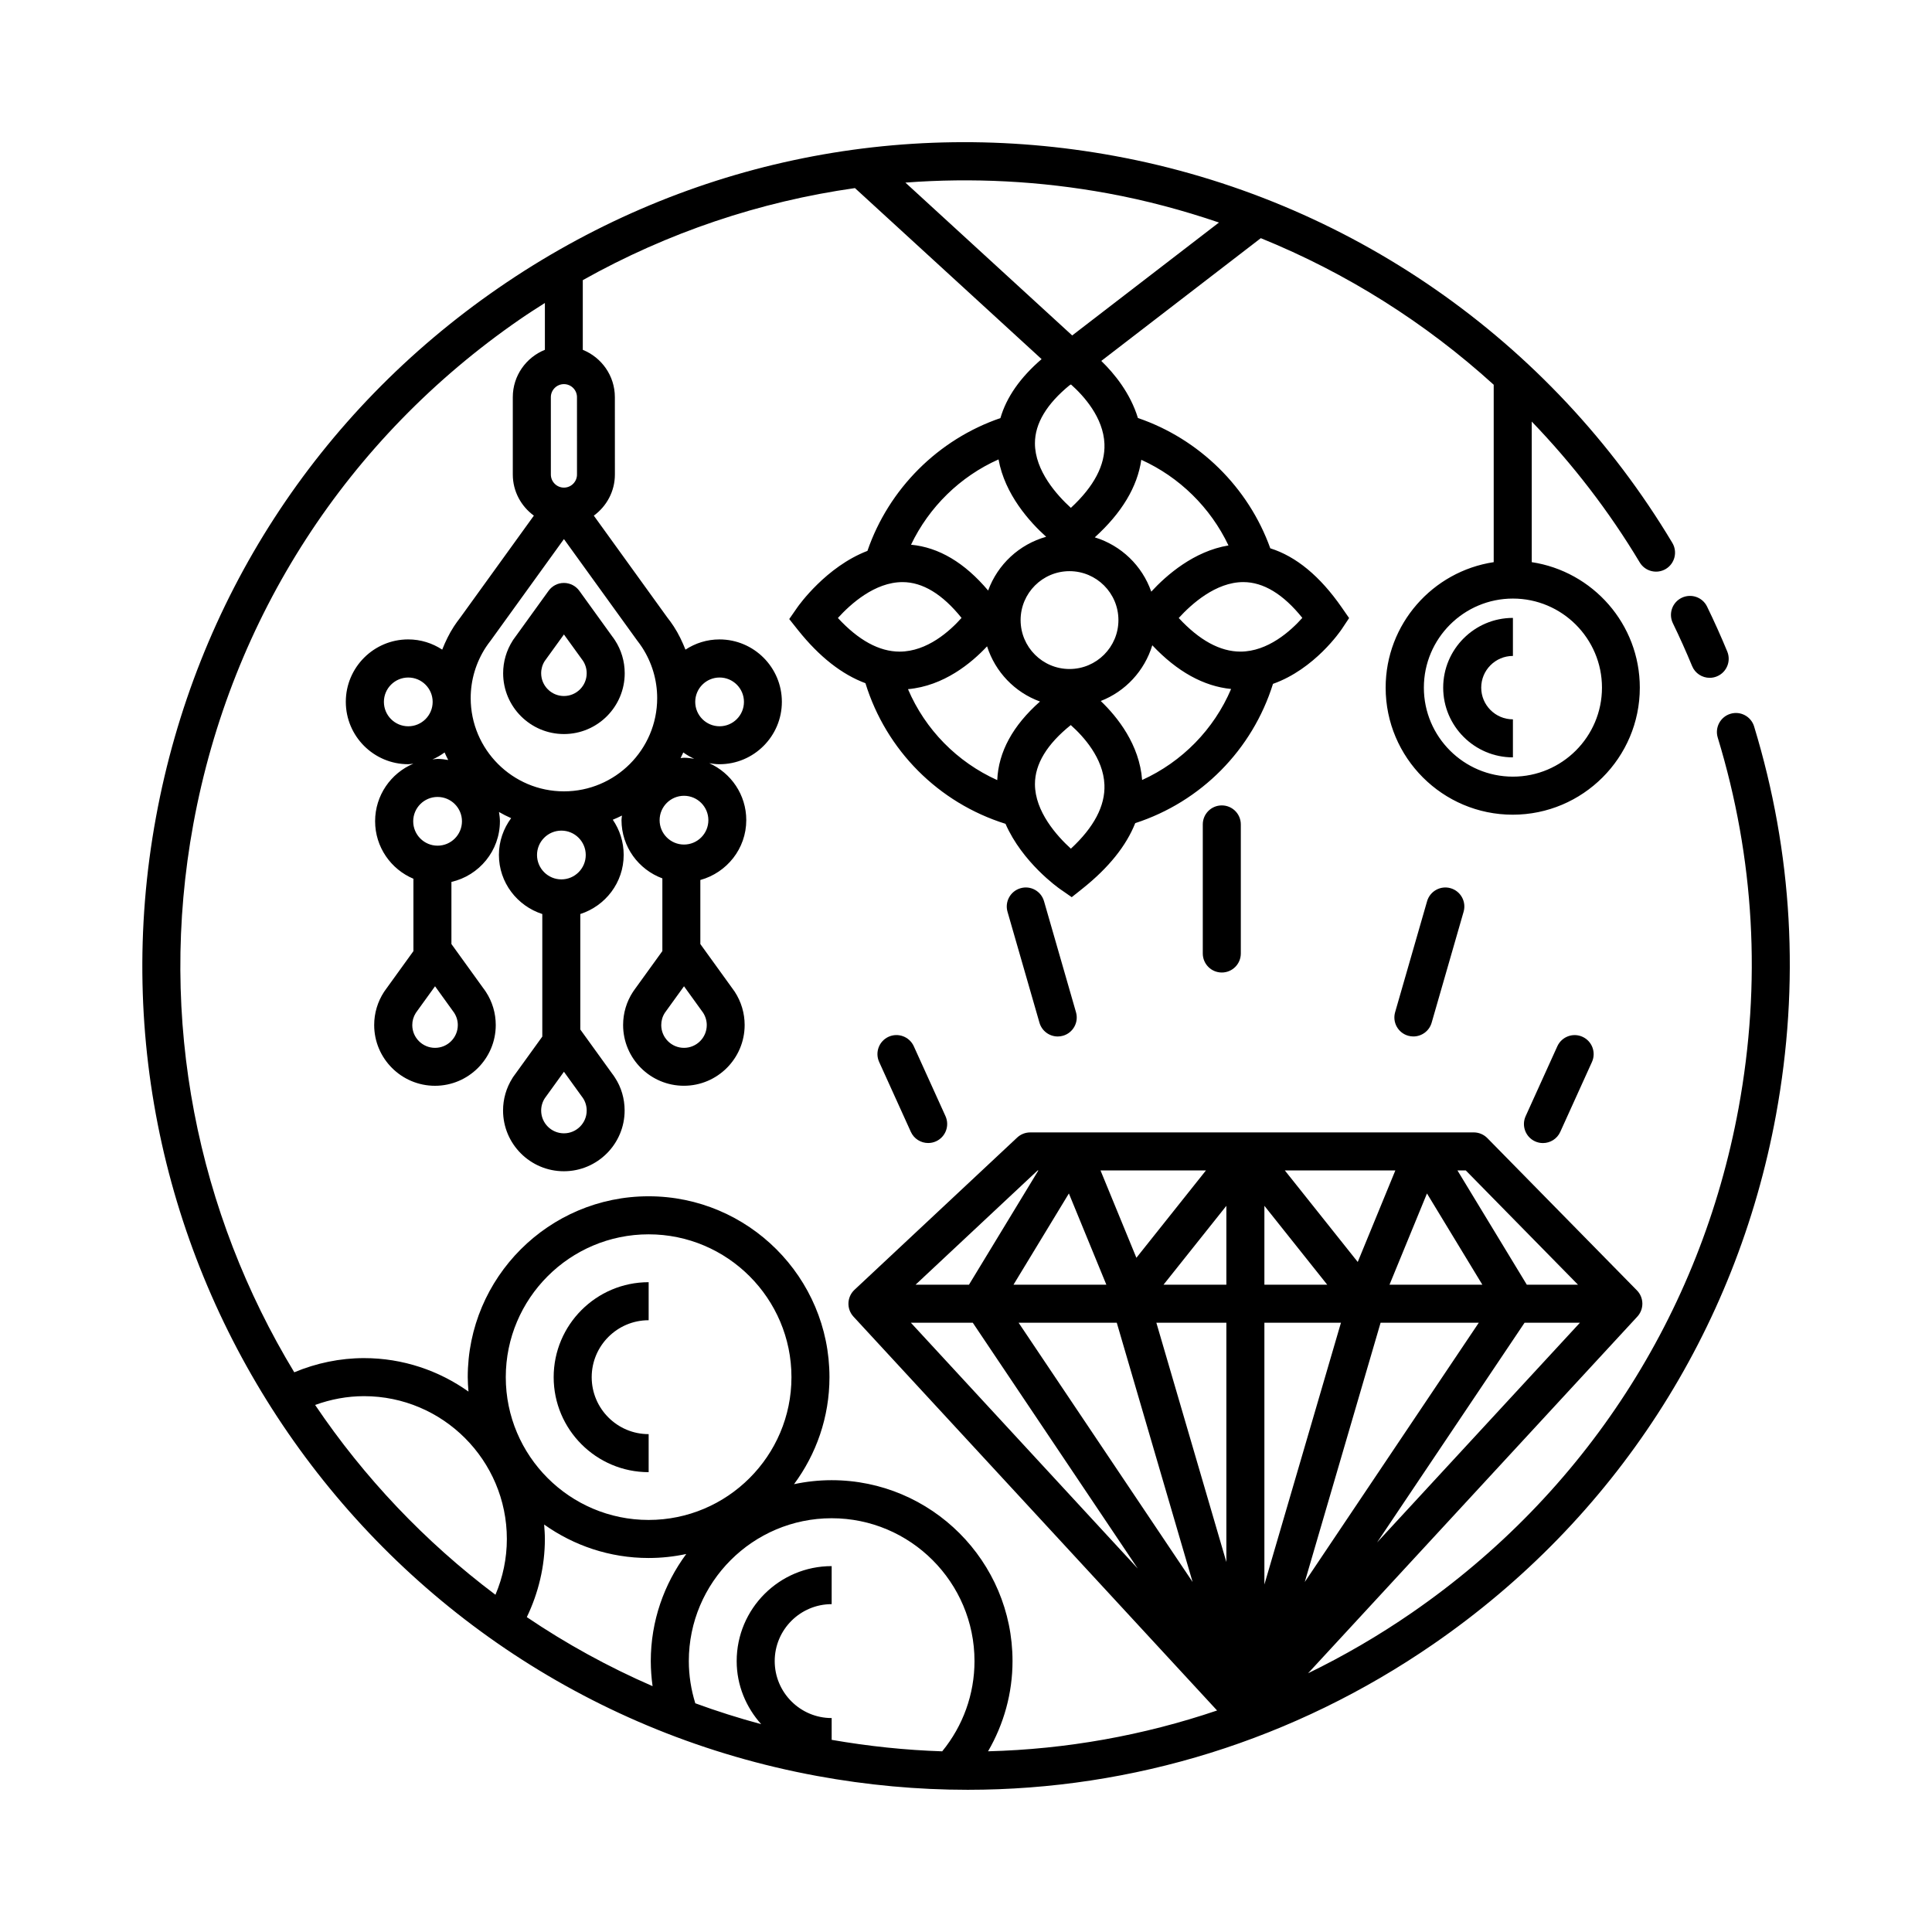 <?xml version="1.0" encoding="UTF-8"?>
<!-- Uploaded to: ICON Repo, www.svgrepo.com, Generator: ICON Repo Mixer Tools -->
<svg fill="#000000" width="800px" height="800px" version="1.1" viewBox="144 144 512 512" xmlns="http://www.w3.org/2000/svg">
 <g>
  <path d="m608.86 336.52c-0.812-2.656-3.621-4.168-6.289-3.352-2.66 0.812-4.16 3.629-3.356 6.289 9.754 31.996 11.613 65.031 5.527 98.191-10.055 54.684-40.809 102.18-86.594 133.75-8.832 6.09-18.027 11.43-27.496 16.035l87.254-94.516c1.824-1.98 1.777-5.031-0.105-6.953l-39.645-40.359c-0.945-0.961-2.242-1.508-3.598-1.508l-117.55 0.004c-1.281 0-2.508 0.488-3.445 1.359l-43.125 40.359c-2.019 1.895-2.137 5.062-0.262 7.098l96.363 104.38c-19.559 6.625-39.973 10.281-60.695 10.816 4.191-7.215 6.484-15.418 6.484-23.914 0-26.43-21.504-47.934-47.926-47.934-3.422 0-6.758 0.371-9.977 1.059 5.875-7.949 9.391-17.738 9.391-28.363 0-26.43-21.504-47.934-47.934-47.934-26.426 0-47.926 21.504-47.926 47.934 0 1.289 0.098 2.559 0.195 3.824-7.828-5.562-17.371-8.871-27.684-8.871-6.363 0-12.656 1.324-18.484 3.758-25.492-42.082-36.32-93.25-26.742-145.33 10.055-54.684 40.809-102.19 86.59-133.75 2.16-1.492 4.367-2.898 6.57-4.297v12.41c-4.973 2.004-8.504 6.863-8.504 12.539v20.5c0 4.488 2.215 8.438 5.586 10.906l-19.508 27.023c-0.57 0.734-1.129 1.5-1.676 2.332-1.27 1.945-2.258 4.027-3.109 6.152-2.594-1.699-5.684-2.707-9.012-2.707-9.117 0-16.535 7.418-16.535 16.535 0 9.125 7.418 16.539 16.535 16.539 0.465 0 0.902-0.102 1.355-0.137-5.945 2.508-10.125 8.398-10.125 15.242 0 6.856 4.195 12.746 10.152 15.25v19.18l-7.152 9.91c-0.18 0.246-0.359 0.484-0.523 0.734-0.035 0.051-0.066 0.102-0.102 0.141-1.715 2.625-2.621 5.668-2.621 8.797 0 8.883 7.231 16.105 16.113 16.105s16.105-7.231 16.105-16.105c0-3.129-0.906-6.172-2.602-8.766-0.246-0.383-0.52-0.754-0.73-1.027l-8.418-11.668v-16.461c7.344-1.684 12.852-8.242 12.852-16.086 0-0.836-0.125-1.637-0.246-2.445 1.043 0.598 2.109 1.148 3.219 1.633-2.012 2.734-3.238 6.086-3.238 9.734 0 7.352 4.852 13.527 11.496 15.672v32.484l-7.012 9.715c-0.242 0.316-0.48 0.645-0.707 0.969-0.07 0.105-0.137 0.207-0.195 0.316-1.629 2.574-2.484 5.535-2.484 8.578 0 8.883 7.231 16.105 16.113 16.105 8.883 0 16.105-7.231 16.105-16.105 0-3.144-0.906-6.191-2.559-8.699-0.277-0.449-0.586-0.867-0.77-1.098l-8.418-11.664v-30.602c6.644-2.144 11.496-8.316 11.496-15.672 0-3.457-1.066-6.656-2.887-9.316 0.832-0.332 1.633-0.711 2.43-1.109-0.031 0.402-0.121 0.785-0.121 1.195 0 7.106 4.523 13.125 10.828 15.457v19.266l-7.231 10.012c-0.152 0.207-0.309 0.418-0.449 0.637-0.031 0.047-0.066 0.09-0.098 0.137-1.719 2.621-2.625 5.664-2.625 8.801 0 8.883 7.227 16.105 16.105 16.105 8.883 0 16.105-7.231 16.105-16.105 0-3.117-0.902-6.16-2.629-8.816-0.242-0.367-0.504-0.727-0.699-0.977l-8.414-11.656v-16.977c6.992-1.926 12.172-8.277 12.172-15.875 0-6.723-4.039-12.488-9.809-15.078 0.887 0.145 1.777 0.273 2.707 0.273 9.117 0 16.535-7.422 16.535-16.539 0-9.117-7.418-16.535-16.535-16.535-3.332 0-6.414 1.008-9.012 2.707-0.852-2.125-1.832-4.207-3.109-6.156-0.57-0.867-1.176-1.707-1.684-2.336l-19.496-27.016c3.371-2.465 5.586-6.418 5.586-10.906l-0.008-20.496c0-5.68-3.527-10.535-8.5-12.539v-18.469c22.551-12.645 46.945-20.828 72.125-24.395l49.465 45.324c-5.644 4.856-9.309 10.082-10.914 15.629-16.461 5.633-29.582 18.727-35.242 35.191-10.957 4.211-18.203 14.438-18.582 14.984l-2.141 3.082 2.336 2.938c5.664 7.094 11.648 11.754 17.859 14.062 5.492 17.785 19.348 31.699 37.117 37.262 4.484 10.242 13.949 16.938 14.469 17.301l3.082 2.141 2.934-2.336c6.883-5.496 11.512-11.281 13.895-17.285 17.438-5.656 31.039-19.422 36.508-36.91 11.047-3.918 17.926-14.051 18.277-14.586l1.895-2.852-1.953-2.812c-5.758-8.293-12.102-13.531-18.934-15.672-5.789-16.156-18.844-28.996-35.082-34.531-1.996-6.559-6.227-11.758-9.707-15.129l42.273-32.531c22.742 9.227 43.613 22.398 61.723 38.844v47.016c-16.184 2.445-28.637 16.402-28.637 33.262 0 18.559 15.105 33.664 33.676 33.664 18.57 0 33.68-15.105 33.68-33.664 0-16.852-12.461-30.812-28.641-33.262v-37.258c10.812 11.234 20.461 23.711 28.621 37.328 1.426 2.383 4.527 3.152 6.906 1.734 2.387-1.43 3.164-4.523 1.734-6.914-32.203-53.828-86.066-91.195-147.73-102.53-57.328-10.547-115.34 1.871-163.34 34.961-47.996 33.09-80.234 82.887-90.777 140.23-21.766 118.36 56.824 232.36 175.19 254.12 13.32 2.449 26.672 3.664 39.934 3.664 43.812 0 86.566-13.219 123.41-38.621 47.996-33.086 80.238-82.887 90.781-140.22 6.371-34.77 4.422-69.41-5.801-102.96zm-311.95-66.762c0 1.91-1.551 3.465-3.461 3.465-1.91 0-3.465-1.559-3.465-3.465l-0.004-20.5c0-1.906 1.559-3.461 3.465-3.461s3.461 1.551 3.461 3.461zm-51.172 60.25c0-3.562 2.898-6.457 6.457-6.457 3.566 0 6.465 2.898 6.465 6.457 0 3.566-2.902 6.465-6.465 6.465s-6.457-2.902-6.457-6.465zm16.082 13.402c0.309 0.672 0.613 1.344 0.961 1.996-0.922-0.16-1.855-0.289-2.82-0.289-0.465 0-0.902 0.102-1.355 0.137 1.152-0.484 2.211-1.121 3.215-1.844zm3.504 72.25c0 3.324-2.707 6.031-6.031 6.031-3.332 0-6.035-2.707-6.035-6.031 0-1.152 0.312-2.227 0.926-3.203 0.191-0.246 0.363-0.492 0.453-0.641l4.656-6.445 5.047 7.004c0.652 1 0.984 2.102 0.984 3.285zm-5.363-47.547c-3.562 0-6.457-2.898-6.457-6.457 0-3.562 2.898-6.457 6.457-6.457 3.566 0 6.465 2.898 6.465 6.457-0.004 3.559-2.898 6.457-6.465 6.457zm38.547 66.914c0.637 0.977 0.973 2.117 0.973 3.285 0 3.324-2.707 6.031-6.031 6.031-3.332 0-6.035-2.707-6.035-6.031 0-1.164 0.336-2.301 0.977-3.281l5.059-7.004 4.609 6.383c0.039 0.062 0.406 0.562 0.449 0.617zm-5.734-57.98c-3.562 0-6.457-2.902-6.457-6.465s2.898-6.457 6.457-6.457c3.562 0 6.457 2.898 6.457 6.457 0 3.562-2.894 6.465-6.457 6.465zm38.527 38.613c0 3.324-2.707 6.031-6.031 6.031s-6.031-2.707-6.031-6.031c0-1.168 0.316-2.266 0.953-3.25 0.172-0.215 0.316-0.422 0.422-0.594l4.656-6.445 5.047 6.992c0.645 0.992 0.984 2.137 0.984 3.297zm-6.031-47.844c-3.566 0-6.465-2.898-6.465-6.457 0-3.566 2.902-6.465 6.465-6.465s6.457 2.902 6.457 6.465c0 3.559-2.894 6.457-6.457 6.457zm0-23.004c-0.312 0-0.598 0.074-0.906 0.09 0.25-0.488 0.488-0.992 0.719-1.496 0.902 0.648 1.863 1.219 2.891 1.676-0.887-0.145-1.777-0.27-2.703-0.27zm9.43-21.262c3.562 0 6.457 2.898 6.457 6.457 0 3.566-2.898 6.465-6.457 6.465-3.562 0-6.457-2.902-6.457-6.465 0-3.559 2.894-6.457 6.457-6.457zm-20.555-8.02c2.625 4.031 4.016 8.691 4.016 13.477 0 13.629-11.09 24.711-24.711 24.711-13.621 0-24.711-11.09-24.711-24.711 0-4.793 1.387-9.453 4.035-13.508 0.367-0.562 0.777-1.109 1.289-1.777l19.387-26.859 19.418 26.895c0.457 0.578 0.879 1.168 1.277 1.773zm94.48-49.781c1.664 9.309 8.297 16.625 12.617 20.504-7.144 2.012-12.852 7.332-15.375 14.246-6.231-7.394-13.082-11.453-20.434-12.141 4.785-10.012 13.043-18.102 23.191-22.609zm18.805 55.547c-7.144 0-12.957-5.812-12.957-12.965 0-7.148 5.812-12.965 12.957-12.965 7.148 0 12.965 5.812 12.965 12.965 0.004 7.152-5.816 12.965-12.965 12.965zm-44.254-23.031c5.332 0 10.578 3.188 15.645 9.488-3.059 3.441-9.09 8.934-16.414 8.934-5.387 0-10.879-2.992-16.355-8.914 3.348-3.691 9.789-9.508 17.125-9.508zm25.105 52.477c-10.621-4.793-19.074-13.375-23.652-24.105 9.5-0.852 16.816-6.922 20.957-11.352 2.172 6.797 7.344 12.203 14.027 14.629-7.199 6.363-11.008 13.336-11.332 20.828zm19.516 18.168c-3.684-3.356-9.523-9.824-9.523-17.113 0-5.332 3.195-10.586 9.492-15.645 3.344 2.973 8.641 8.758 8.922 15.816 0.227 5.574-2.762 11.262-8.891 16.941zm18.879-18.199c-0.699-9.375-6.519-16.68-10.965-20.938 6.555-2.543 11.594-7.992 13.66-14.766 6.613 7.004 13.617 10.863 20.887 11.582-4.559 10.711-12.992 19.309-23.582 24.121zm42.457-42.965c-3.062 3.438-9.117 8.938-16.41 8.938-5.379 0-10.867-2.992-16.344-8.906 3.356-3.684 9.82-9.516 17.109-9.516 5.336 0.004 10.586 3.188 15.645 9.484zm-19.574-19.195c-9.152 1.508-16.438 7.879-20.461 12.246-2.41-6.891-7.961-12.238-14.969-14.391 7.176-6.508 11.297-13.395 12.328-20.551 10.109 4.566 18.352 12.676 23.102 22.695zm-32.867-26.902c0.223 5.582-2.766 11.27-8.898 16.941-3.684-3.356-9.523-9.824-9.523-17.113 0-5.262 3.129-10.453 9.27-15.457l0.039 0.035 0.23-0.176c3.356 2.981 8.602 8.742 8.883 15.77zm131.85 64.582c0 13.008-10.59 23.59-23.602 23.59-13.012 0-23.598-10.578-23.598-23.59s10.586-23.602 23.598-23.602c13.012 0 23.602 10.59 23.602 23.602zm-130.9-130.98c10.047 1.848 19.852 4.473 29.398 7.723l-38.895 29.926-44.203-40.508c17.727-1.336 35.738-0.441 53.699 2.859zm41.438 299.29h20.289l-20.289 69.375zm-10.078 63.418-18.551-63.418h18.551zm40.871-63.418h26.023l-46.117 68.711zm-30.793-10.078v-20.906l16.652 20.906zm-10.078 0h-16.652l16.652-20.902zm-29.043 10.078 20.094 68.703-46.109-68.703zm108.07 0h14.672l-53.758 58.227zm-35.793-10.078 9.93-24.18 14.676 24.18zm-8.418-6.023-19.32-24.258h29.285zm-58.66-1.109-9.508-23.148h27.941zm-7.961 7.133h-24.609l14.68-24.18zm-35.398 10.078 43.719 65.137-60.125-65.137zm160.39-10.078h-13.566l-18.379-30.285h2.207zm-143.2-30.281h0.191l-18.391 30.285h-14.156zm-16.734 130.03c0 8.777-3.043 17.168-8.559 23.91-9.742-0.316-19.523-1.344-29.293-3.043v-5.773c-8.324 0-15.094-6.769-15.094-15.094s6.769-15.094 15.094-15.094v-10.078c-13.879 0-25.172 11.289-25.172 25.172 0 6.438 2.504 12.262 6.492 16.715-5.945-1.602-11.77-3.449-17.461-5.535-1.113-3.606-1.715-7.356-1.715-11.184 0-20.871 16.977-37.855 37.852-37.855 20.875-0.004 37.855 16.984 37.855 37.859zm-85.312 6.641c-11.766-5.117-22.902-11.246-33.328-18.297 3.094-6.438 4.785-13.488 4.785-20.695 0-1.301-0.098-2.57-0.195-3.844 7.828 5.562 17.367 8.871 27.68 8.871 3.426 0 6.762-0.371 9.984-1.062-5.879 7.957-9.402 17.754-9.402 28.391 0.008 2.231 0.172 4.445 0.477 6.637zm-1.051-119.74c20.871 0 37.855 16.984 37.855 37.855 0 20.863-16.984 37.836-37.855 37.836-20.871 0-37.852-16.973-37.852-37.836 0-20.871 16.977-37.855 37.852-37.855zm-88.379 45.219c4.137-1.508 8.523-2.332 12.957-2.332 20.871 0 37.855 16.984 37.855 37.855 0 5.113-1.047 10.125-3.023 14.777-18.703-14.059-34.832-31.102-47.789-50.301z"/>
  <path d="m587.33 309.16c1.805 3.719 3.523 7.543 5.094 11.352 0.801 1.945 2.68 3.117 4.66 3.117 0.641 0 1.293-0.121 1.918-0.383 2.574-1.059 3.797-4.004 2.742-6.578-1.652-4-3.457-8.012-5.352-11.914-1.215-2.5-4.211-3.543-6.734-2.328-2.504 1.219-3.547 4.231-2.328 6.734z"/>
  <path d="m379.49 418.75c-2.535 1.152-3.656 4.137-2.508 6.672l8.402 18.531c0.84 1.859 2.676 2.957 4.59 2.957 0.695 0 1.406-0.141 2.082-0.449 2.535-1.152 3.656-4.137 2.508-6.672l-8.402-18.531c-1.156-2.531-4.144-3.648-6.672-2.508z"/>
  <path d="m414.45 379.39c-2.676 0.77-4.223 3.562-3.449 6.238l8.469 29.402c0.637 2.207 2.648 3.648 4.84 3.648 0.457 0 0.934-0.066 1.391-0.195 2.676-0.766 4.223-3.562 3.449-6.231l-8.469-29.406c-0.766-2.68-3.551-4.238-6.231-3.457z"/>
  <path d="m556.71 421.27-8.402 18.531c-1.148 2.535-0.023 5.523 2.508 6.672 0.676 0.309 1.379 0.449 2.074 0.449 1.918 0 3.75-1.098 4.594-2.957l8.402-18.531c1.148-2.535 0.023-5.523-2.508-6.672-2.527-1.152-5.516-0.023-6.668 2.508z"/>
  <path d="m522.19 382.84-8.469 29.406c-0.77 2.672 0.77 5.465 3.449 6.231 0.465 0.133 0.938 0.195 1.391 0.195 2.191 0 4.207-1.438 4.84-3.648l8.469-29.402c0.77-2.676-0.77-5.465-3.449-6.238-2.668-0.77-5.465 0.789-6.231 3.457z"/>
  <path d="m462.75 362.48v34.207c0 2.781 2.254 5.039 5.039 5.039 2.785 0 5.039-2.258 5.039-5.039v-34.207c0-2.781-2.254-5.039-5.039-5.039-2.789 0-5.039 2.254-5.039 5.039z"/>
  <path d="m315.9 534.14v-10.078c-8.324 0-15.094-6.769-15.094-15.094 0-8.324 6.769-15.094 15.094-15.094v-10.078c-13.879 0-25.172 11.289-25.172 25.172 0 13.883 11.293 25.172 25.172 25.172z"/>
  <path d="m526.46 326.23c0 10.188 8.293 18.48 18.48 18.48v-10.078c-4.637 0-8.402-3.769-8.402-8.402 0-4.637 3.769-8.402 8.402-8.402v-10.078c-10.191 0-18.48 8.293-18.48 18.48z"/>
  <path d="m289.37 300.58-8.645 11.977c-0.25 0.328-0.5 0.66-0.73 1.008-0.051 0.074-0.098 0.145-0.141 0.227-1.648 2.586-2.516 5.562-2.516 8.625 0 8.887 7.231 16.113 16.113 16.113 8.883 0 16.105-7.231 16.105-16.113 0-3.133-0.906-6.176-2.602-8.766-0.258-0.398-0.539-0.785-0.73-1.027l-8.695-12.047c-0.945-1.309-2.469-2.09-4.086-2.09-1.617-0.004-3.129 0.777-4.074 2.094zm9.133 18.547c0.641 0.984 0.977 2.121 0.977 3.289 0 3.332-2.707 6.035-6.031 6.035-3.332 0-6.035-2.711-6.035-6.035 0-1.164 0.336-2.301 0.961-3.258l5.074-7.019z"/>
 </g>
</svg>